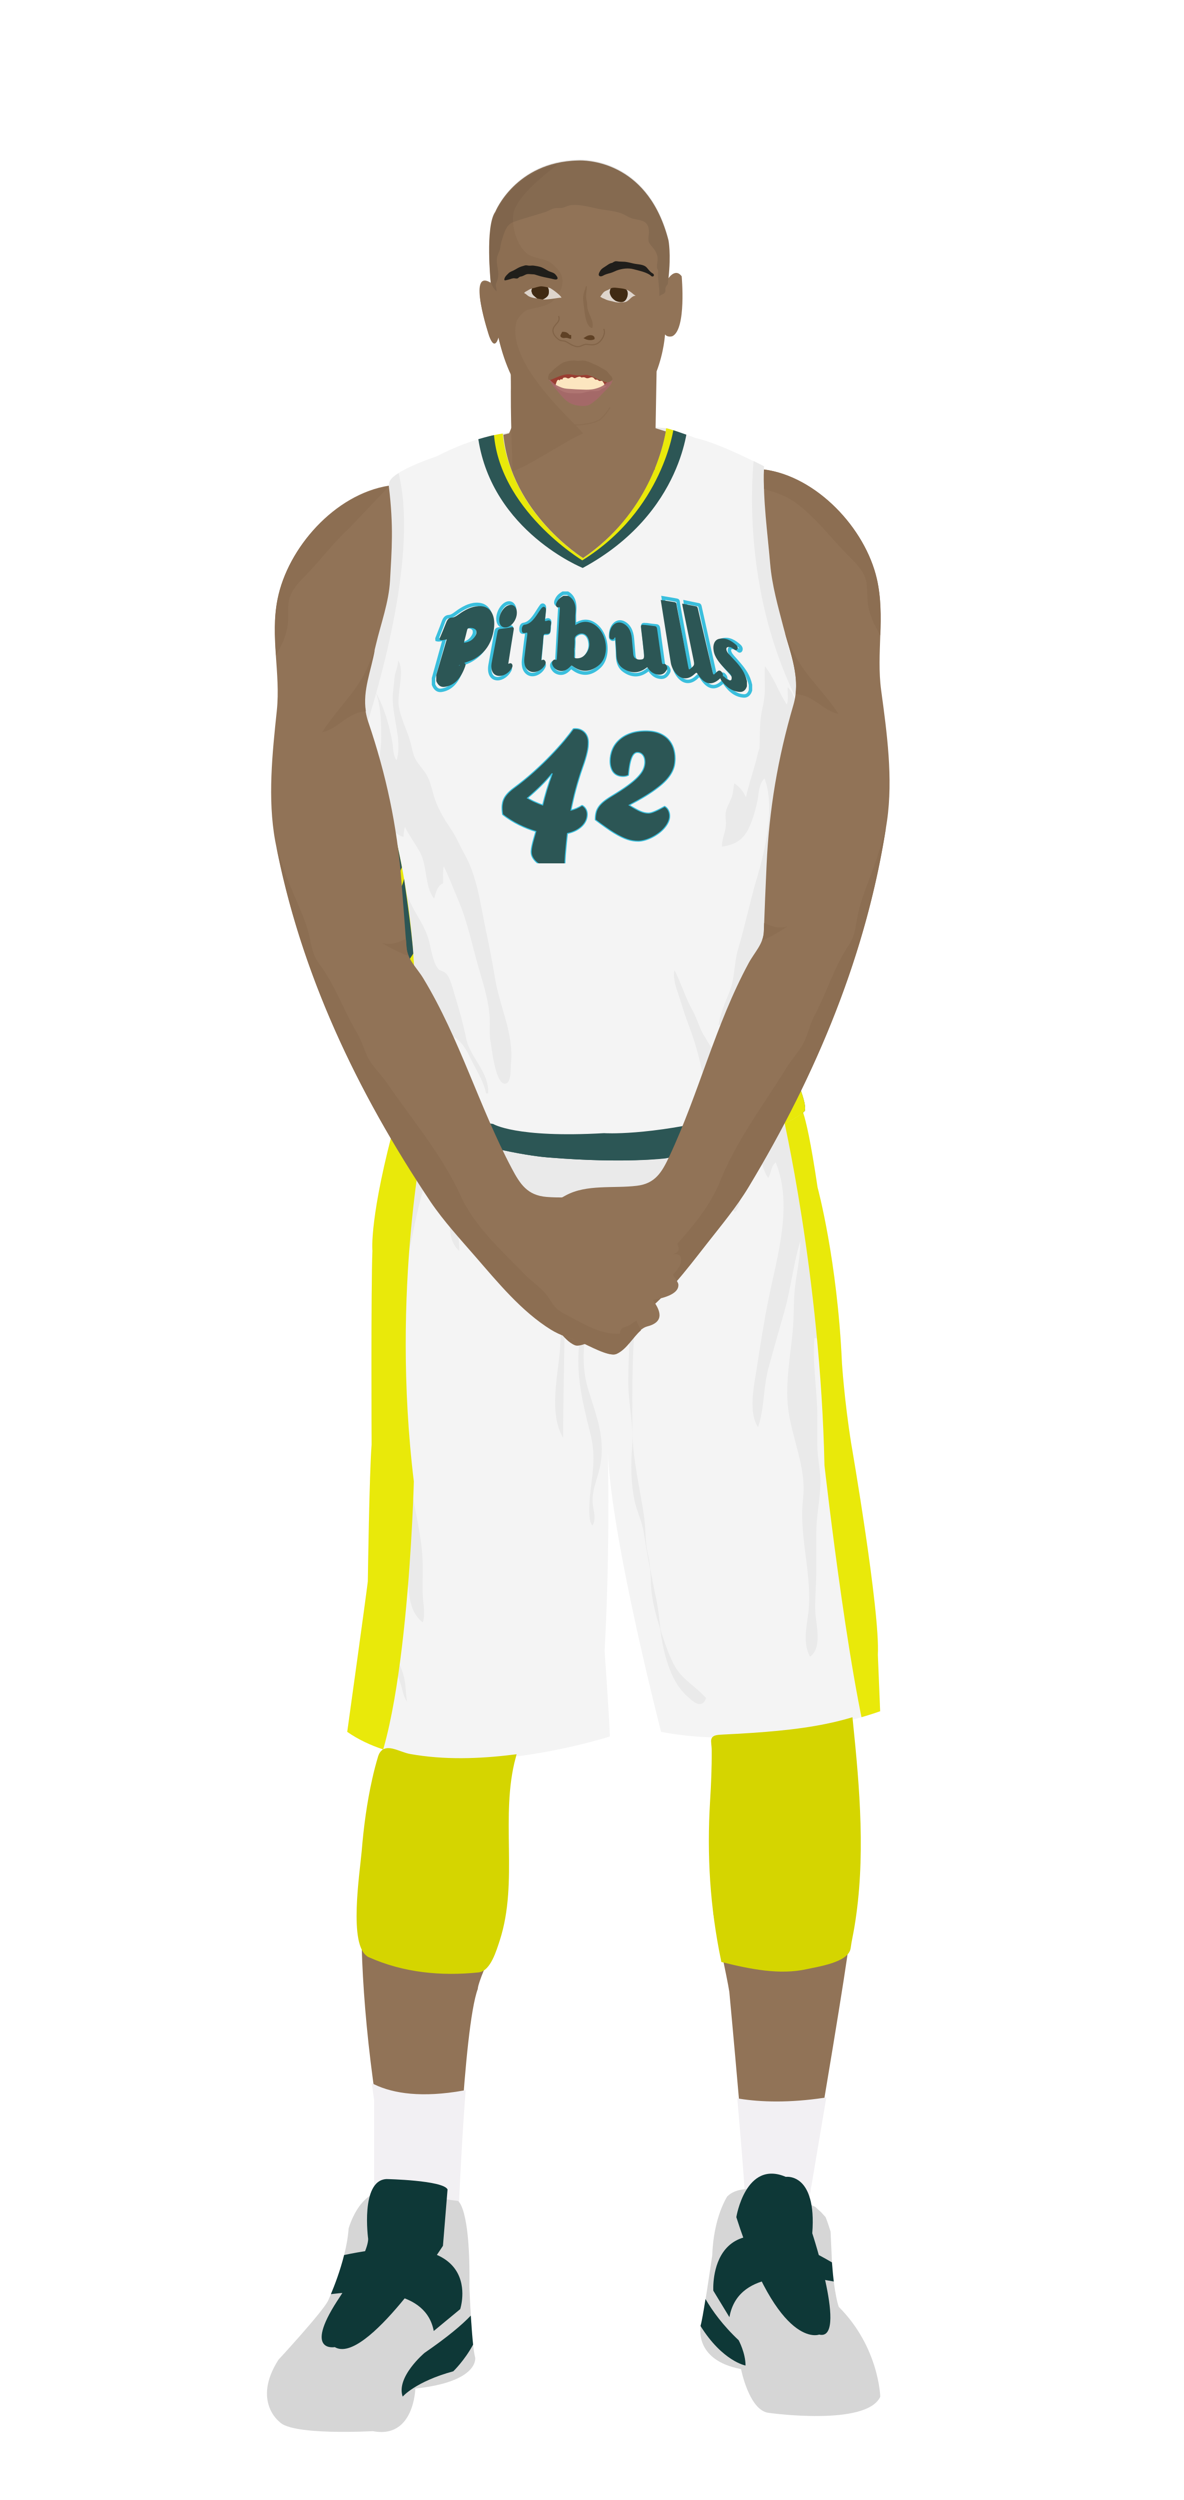 			<svg id="s602b73293376b" xmlns="http://www.w3.org/2000/svg" xmlns:xlink="http://www.w3.org/1999/xlink" x="0px" y="0px" width="1029.1px" height="2172px" viewBox="0 0 1029.1 2172">
			
			<defs>
				<style type="text/css"><![CDATA[
								
									#s602b73293376b .headband .base{fill:#F2F0F3;}
					#s602b73293376b .headband .shadow{fill:#e8e6e9;}
					#s602b73293376b .skin{fill:#917357;}
					#s602b73293376b .skin.shadow{fill:#8c6e52;}
					#s602b73293376b .arms .wrap {fill:#d5d500;stroke-width:4;stroke:#d5d500}
					#s602b73293376b .legs .wrap {fill:#d5d500;stroke-width:4;stroke:#d5d500}
					#s602b73293376b .legs .socks {fill:#F2F0F3;stroke-width:3;stroke:#F2F0F3}
					#s602b73293376b .shoes .base{fill:#d6d6d6;}
					#s602b73293376b .shoes .sole{fill:#0e3837;}
								#s602b73293376b .waist-base .uniform{fill:#e5e5e5;}
				]]></style>
			</defs>

			<defs><style type="text/css"><![CDATA[
#s602b73293376b .uniform{fill:#f4f4f4;}
#s602b73293376b .uniform.shadow{fill:#eaeaea;}
#s602b73293376b .uniform-pattern .pattern-1{fill:#e9e90a;}
#s602b73293376b .uniform-pattern .pattern-2{fill:#2c5655;}
#s602b73293376b .uniform-pattern .pattern-3{fill:#2c5655;}
#s602b73293376b .uniform-pattern .pattern-4{fill:#2c5655; stroke:#2c5655;}
#s602b73293376b .uniform-pattern .identifiers .number path{ fill:#2c5655; stroke-width:20; stroke:#39bfdd;}
]]></style></defs>
<g class="uniform uniform-base"><g class="jersey jersey-base"><path class="uniform" d="M324.6,723.6c5.6,24.6,11.8,49.4,15,74.4c0,0-6.9,94.4,2,114.8l4.6,31.9c0,0,0.9,21.2,82.3,31.8c0,0,19.5,12.4,96.4,8c0,0,38,2.7,106.2-14.2c0,0,38-9.7,50.4-16.8c0,0,15.9-1.8,15.9-12.4c0-10.6-0.2-23.7-0.9-51.5c0,0-2.7-42.5-3.3-58.4c0,0-3.8-66.1-4.6-78.5c0,0,8.8-61,9.7-84c0,0,0-29.2,2.7-52.2c0,0-31-101.7-31.9-129.2c0,0-6.4-60.2-5.1-82.1c0,0-37.8-19.9-59.1-24.6c0,0-21.9-8-25.9-8.6c0,0-8,69-72.3,112.8c0,0-63.3-39.2-69.4-108.2c0,0-24.8,2.7-57.9,19.9c0,0-34.1,11.1-40.3,20.8c-6.2,9.7,15,39.8-19.5,169c0,0.1,0,0.2,0,0.3c-1.4,11.4-2.8,22.8-4.4,34.2c-1.8,12.6-6.1,26.6-5.9,39.2c0.1,8.7,6.8,32.3,14.3,56.9"/><path class="uniform shadow" d="M323.6,716.8c7.7,25.1,16.4,51.1,20.1,63.2c5.9,19.1,7.8,36,7.8,56.5c0,13.7-3.5,25.5-6.7,38.5c-1.8,7.5-4.8,23.2-0.1,30c1.5-4.8,3.2-9.7,4.8-14.4c2,11.6,5.2,29.3,13.3,38.7c4.7,5.4,21.2,20.9,29.2,16.7c-3.4-8.5-9.9-15-17.2-20.5c-6.8-5.1-18.4-5.7-16.7-15.8c2.1-12.8,16.7-3.4,21.7,2.4c4,4.6,21.5,28.1,27.4,20.6c-9.6-11.3-28.8-25.5-31.9-40.5c6.6,1.6,17.7,6.8,23,11.4c6.1,5.3,9.3,13.2,12.9,20.2c3.9,7.7,9.9,17.5,11.2,26c0.4,0,1.4,0.1,1.9,0.1c1-18.7-15.7-31-19.1-47.7c-2.6-12.6-6.2-25.7-10-37.8c-1.6-5.3-3.7-14.9-7.6-18.8c-1.8-1.9-5.1-2.1-6.5-3.7c-4.8-5.3-6.5-18.1-8.3-24.8c-2.7-9.9-7.8-17.5-12.8-26.5c-10.3-18.7-17.7-45.6-15.7-67c2,1.6,4,3,6.4,3.4c0.1-2.9,0.5-5.9,1.2-8.7c3.6,7.3,8.8,14.4,12.9,21.6c6.9,12.2,4,30.2,12.6,40.8c1.2-4.7,2.7-11.5,7.7-13.3c0.2-4.9-0.4-10.4,0.6-14.9c4.5,9.2,8.2,19.2,12.3,28.7c8.4,19.5,12.2,39.5,18.1,59.8c4.3,14.9,9.3,30.2,9.6,45.8c0.1,6.3-0.5,12.5,0.8,18.7c0.9,4.7,4.2,38.4,13.3,35.8c4.6-1.3,4-13.6,4.3-17.2c2.6-26.3-9.5-48.4-13.7-73.5c-2.4-14.6-5.1-28.3-8.2-43c-4.7-22.2-7.3-45.6-18.4-65.5c-4-7.1-7-14.6-11.3-21c-5.4-8-10.6-16.2-14.1-25.7c-2.5-7-3.7-14.9-7.2-21.5c-3.2-6-8.6-10.3-11.2-16.9c-1.5-3.9-2.1-8-3.2-12c-2.8-10.5-8.7-21.2-10.2-31.8c-1.6-11.3,5.4-30.4-0.5-39.6c-0.1,5.7-3.1,11-3.4,16.8c-0.3,4-0.8,7.9-1.2,11.9c-1.6,18.5,8.7,40.8,3.2,58.1c-3.4-4-2.9-12.3-3.9-17c-3-15.1-6.7-28.3-14.3-42.2c4.7,11.9,4.8,27.3,4.9,40c0,9-2.3,17.2-2,26.3c0.3,8.8,2.9,17.1,3.9,25.7c-6.4-5.9-11.3,20.1-9,30.3"/><path class="uniform shadow" d="M660.1,650c0.5-11.7-0.1-23.1,2.5-34.4c1.1-4.9,2-9.6,2.1-14.6c0.2-7.3-0.3-15.1,0.1-22.2c8.2,10.1,11.9,22.7,19.1,33.2c1.6-4.2,0.5-10.4,0.7-15.1c7.3,7,11,25.7,11.9,35.4c1.5,16.6-4.4,33.9-8.1,49.9c-2.7,11.9-3.5,24.1-5.2,36.1c-2.2,15.5-7.6,30.4-6.5,46.5c7.1-1.3,7.5,10.2,6.6,14.9c-2.5,13.6-5.1,23.4-4.7,37.4c0.3,10.3-2.1,18.9-4,28.8c-0.8,4.1-5.6,11.5-4.9,14.6c9.6-2.8,4.5-17.3,10.9-19.4c0.7,10.5-3.3,18.2-3.9,28.2c-0.5,8.7,1.1,16.9,2.1,25.4c2.1-1,3.5-3.2,3.7-5.5c-5.7,7.8-14.4,11.6-19.5,20.1c-5.2,8.6-9.2,19.4-8.8,29.5c5.8-2.7,12.5-7.4,15.7-13.1c2.9-5,2.9-8.3,7.4-12.3c-9.7,11.7-19.8,20.7-33.3,27.3c-4.8,2.3-8.8,3.3-12.4,7.4c-2.2,2.5-4.3,9-9.2,8.1c-7.2-1.3-11.9-24.9-13.5-31.6c-2.9-12.9-6.6-24.2-11.2-36.4c-3.2-8.5-5.7-17.4-8.6-26c-2-5.8-4.4-13.7-2.8-19.3c5.8,11.3,9.2,23.4,15.5,34.6c4.3,7.7,6.1,16.1,10.9,23.4c3.2,5,8.4,16.2,15,16.5c7.1,0.3,9.7-10.3,11.7-15.5c3.6-9.2,5.9-18.7,5.1-28.7c-6.7,4.3-12.6,15.5-20,17.6c1.4-10,5.9-20,9.7-29.6c4.6-11.7,3.7-24.4,7.3-36.6c6.2-20.7,10.5-42.1,16.7-62.9c6.9-23.3,15.6-61.2,6.3-85.4c-5.1,4.4-4.9,13.3-6.2,19.6c-1.6,7.6-3.8,15.4-7,22.5c-4.8,10.7-11.6,15.3-23.7,17.1c-0.4-6.1,2.7-12,3.3-18.1c0.4-3.8-0.8-8.1-0.1-11.8c1.1-5.7,4.9-10.4,6-16c0.7-3.1,0.6-6.1,1.5-9c4.1,2.4,8.3,7.5,10,12.1c2.3-10.1,5.6-20.2,8.4-30.1c1.6-5.6,2.2-11.3,5.3-16.6"/><path class="uniform shadow" d="M424.4,379.2c11.1,80.6,82.8,112.2,82.8,112.2c80.8-47.9,81-116.6,81-116.6l-9-2.8c0,0-8,69-72.3,112.8c0,0-63.3-39.2-69.4-108.2l-11.5,2.2C425.4,378.9,424.9,379,424.4,379.2z"/><path class="uniform shadow" d="M506.8,484.8C571.2,441,579.2,372,579.2,372c-88.3-7.5-141.8,4.6-141.8,4.6C443.6,445.6,506.8,484.8,506.8,484.8z"/><path class="uniform shadow" d="M346.4,411c-3.3,2.1-5.9,4.2-7.2,6.3c-6.2,9.7,15,39.8-19.5,169c0,0.1,0,0.2,0,0.3c-1.4,11.4-2.8,22.8-4.4,34.2c-1.7,12.3-5.9,25.9-5.9,38.3C358.9,511.6,354,440.6,346.4,411z"/><path class="uniform shadow" d="M664.1,405.1c0,0-3.6-1.9-9.1-4.6c-2.9,33-6,131.5,45.4,222.1c0.2-2.1,0.4-4.2,0.6-6.3c0,0-31-101.7-31.9-129.2C669.2,487.2,662.8,427,664.1,405.1z"/></g><g class="waist waist-base"><path class="uniform shadow" d="M681.6,953.4c-12.4,7.1-50.4,16.8-50.4,16.8C563,987.1,525,984.4,525,984.4c-77,4.4-96.4-8-96.4-8c-52.5-6.8-71.5-18.1-78.3-25.2c-8.3,17.5-4.6,21.2-4.6,21.2c2,0.7,30.5,10,30.5,10c63.7,21.2,101.5,23.2,101.5,23.2c65.7,5.3,100.9,0.7,100.9,0.7c102.8-19.9,120.8-41.1,120.8-41.1c1.3-3.2-0.9-11.1-3.6-18.6C691.5,952.3,681.6,953.4,681.6,953.4z"/></g><g class="shorts shorts-base"><path class="uniform" d="M763,1437.6c2-38.5-23.2-183.8-23.2-183.8c-6-37.8-8-69.7-8-69.7c-4-89.6-21.2-152.6-21.2-152.6c-5.9-39.9-10-57.4-12.6-65.1c-5.6,4.8-31.3,22.8-119.5,39.9c0,0-35.2,4.6-100.9-0.7c0,0-37.8-2-101.5-23.2c0,0-28.5-9.3-30.5-10c0,0-0.6-0.7-0.8-2.7c-24.2,87.8-21.1,116.8-21.1,116.8c-1.3,31.2-0.7,168.5-0.7,168.5c-2,24.5-3.3,118.8-3.3,118.8c-2,16.6-17.9,130.7-17.9,130.7c76.3,53.1,228.3,4,228.3,4c-0.7-19.2-4.6-74.3-4.6-74.3c4.4-80.5,3.3-151.7,2.8-172.8c3,75.8,46.3,243.1,46.3,243.1c92.9,17.9,190.4-17.9,190.4-17.9L763,1437.6z"/><path class="uniform shadow" d="M715.2,1168.2c4.1-13.7-1.4-30.5-2.9-44.3c-1.2-11.6-1.8-22.4-2.4-34.2c-0.6-12.1-4.5-21.5-6.4-33.5c-1.5-9.1-2.6-18.2-5.1-26.8c-5-17.4-10.4-35.5-16.9-53.1c-16.5,8-47.3,19.1-103,29.9c0,0-35.2,4.6-100.9-0.7c0,0-37.8-2-101.5-23.2c0,0-9.2-3-17.6-5.7c-0.3,7.2-1.7,15.1-2.6,20.1c-2.2,12.5-10.4,23.3-16.1,34.3c-6.5,12.4-4.2,25-6,38.4c-1.2,9.2-7.4,17.7-6.9,27.2c8.8-5.1,8.8-17,13.3-25.6c7.6,10.5,1.7,38.1,0,51.1c-2.4,18-1.1,36.9-1.1,55.1c0,19.4,0.2,38.8-2.7,57.5c-2.3,15,3.6,30.2,3.6,45.1c0,16.5-3.8,31.3-7.1,47.3c-4.3,20.4-6.6,34.8-1.7,55.2c4.2,17.6,2.8,35.7,7.1,53.2c2.2,9.1,6.4,17.2,9.5,26c1.9,5.3,2.6,12.4,6,16.7c-1.5-9.3-0.8-17-4.1-26.1c-2.4-6.6-5.5-12.8-7.9-19.4c-3.4-9.5-2.7-18.5-2.7-28.8c0-10.9-1.9-18.6-3.3-28.9c-2.1-15.5,3-29.1,7.8-44.2c19.1,19.4,1.8,62.2,23.9,78.6c2.4-7.4,0.2-16.5-0.1-24.3c-0.3-8.9,0.2-17.8,0-26.6c-0.4-20.7-5.4-39.3-8.6-59.4c-5.3-32.8-8.1-66-14.4-98.9c-5.3-27.9-5.8-51.7,2.6-79.1c9.7-31.6,13-64,23.2-95.4c3.2,4.1,4.8,10.7,4.6,16.9c3.5-9.7,8.5-17.5,13.1-27.5c13.5,19.3-7.3,54.8,11.2,71.6c1.1-20.5-13.4-52.2,4.5-67.4c6.8,10.8-2.5,22.6,2,33.3c4.8-14.6-1.5-38.4,12.2-48.9c4.8,3.1,4.7,10.4,6.4,15.7c2.8,8.9,7,22.5,14,29.7c3.6-9.9-8.2-21.9-6.3-32.4c2.4-13.2,8.4-3.2,11.5,4.2c8.5,20.1,17.6,44,17.7,65.9c0-16.7-0.2-31.5,2.8-47.7c11.5-3.3,10.7,31.4,14.1,39c3.8-10.8,5.8-22.3,9.8-33c4,9.3,2.5,21.4,2.5,31.5c0,6.7,0.4,13.5,0.7,20.3c-1.3,23.1-4.3,75-4.3,75.5c-1.8,23-9.9,55.6,2.8,76.7c-0.3-22.2,1.7-107.6,2.1-147.6c0.6-2.8,1.3-5.7,2.2-8.5c3.7-11.9,7.6-31.5,15.1-41c9.8,37.4-1.1,76.6-5.3,113.5c-3.3,29.4,2.6,52.1,9.5,79.8c4.6,18.4,2.4,31.5,0.2,49.5c-0.7,5.8-2.9,27.2,1.8,30.5c3.6-7.2,0.3-13.3,0-20c-0.6-10.5,3.7-19.5,6-29.4c5.8-25-2.4-44.7-9.8-68.7c-10-32.7,0.8-67,10-98.9c5.7-19.8,9-40.2,14.2-59.7c18.2,5.5,17.3,50.3,15.8,66.1c-2.8,28.8-5.2,57-5.2,86c0,19.4,4.9,37.3,3.3,56.4c-1.2,14.8-1,31.3,2,45.9c2,9.8,6.7,18.8,8.2,28.7c1.6,10.7,3.5,21.2,5.5,31.6c0.2,2.5,0.5,6,0.5,7.5c0.1,15.5,3.4,29.3,8.1,43.7c0.9,7,2.5,16.3,4.3,22.8c3.8,14.2,9.1,27.1,19.3,36.3c4.3,3.8,12.5,12.3,16.4,1.6c-8.8-10.1-20.3-15.8-27-27.4c-5-8.8-8.1-18.5-11.4-28.1c-0.3-0.8-0.9-3.1-1.3-4.8c-1.1-9.2-1.9-18.5-4-27.5c-1.6-7.2-3.5-17.6-4.9-25.1c-0.4-4.3-1.1-8.6-2.1-13c-2.4-10.4-1.6-20-3-30.4c-3.5-25.4-10.1-50.1-10.3-76.2c-0.3-38.4-0.4-76.3,4.4-114.1c2.4-18.4,1.1-36.7,2.6-54.8c1-12.4,8.4-39.1,16.7-48.4c19.5,20.3,5.4,57.7,6.4,82.5c8.4-18.6,3.4-61.4,22-73.7c3.1,6.4,4.5,15.5,4.3,24.4c2.2-14,5.7-30,13.5-35.6c7.9-5.7,6.3-0.1,8,7.6c1.8,8.2,5,16.3,11.1,22.4c6.3-6.2,5.4-22.1,9.3-30.5c3-6.4,8.3-13.6,12.1-18.6c2.1,5.6,3.9,15.1,7.7,19.4c2.8-5.1,2.2-9.9,6.4-13.5c15.2,37.2,1.4,81.1-6.2,118.7c-4.1,20.3-7.3,40.9-10.4,61.1c-2.2,14.3-7.4,37.3,1.3,50.2c5.7-16.8,4.4-34.9,9.2-52c4.4-15.9,8.6-31,13.2-46.9c6-20.5,8.2-42.7,14.2-62.5c0.3,13.6-3.1,26.9-4.6,40.5c-1.3,12.5-0.7,25-1.9,37.5c-2,21.2-6.4,44.7-4.1,66c2.9,26.5,16.2,51.9,13.1,79.4c-3.6,32.2,6.9,61.6,5.1,93.5c-0.8,14.3-6.5,30.6,1,43.9c11.2-8.4,4.8-28.4,4.5-40c-0.3-11.6,0.9-23.3,0.9-35c0-10.9,0-21.7,0-32.6c0-14.4,3.1-27.8,3.6-42c0.4-11.4-2.7-22.4-2.7-33.9c0-8.4,0-16.8,0-25.2c0-22.3-4.5-46.3-2.5-68.1C711.6,1162.6,714.2,1164.9,715.2,1168.2z"/></g></g><g class="mask-shorts"><g><defs><path id="s602b73293376b-shorts-clip-path-def" d="M763,1437.6c2-38.5-23.2-183.8-23.2-183.8c-6-37.8-8-69.7-8-69.7c-4-89.6-21.2-152.6-21.2-152.6c-5.9-39.9-10-57.4-12.6-65.1c-5.6,4.8-31.3,22.8-119.5,39.9c0,0-35.2,4.6-100.9-0.7c0,0-37.8-2-101.5-23.2c0,0-28.5-9.3-30.5-10c0,0-0.6-0.7-0.8-2.7c-24.2,87.8-21.1,116.8-21.1,116.8c-1.3,31.2-0.7,168.5-0.7,168.5c-2,24.5-3.3,118.8-3.3,118.8c-2,16.6-17.9,130.7-17.9,130.7c76.3,53.1,228.3,4,228.3,4c-0.7-19.2-4.6-74.3-4.6-74.3c4.4-80.5,3.3-151.7,2.8-172.8c3,75.8,46.3,243.1,46.3,243.1c92.9,17.9,190.4-17.9,190.4-17.9L763,1437.6z"/></defs><clipPath id="s602b73293376b-shorts-clip-path"><use xlink:href="#s602b73293376b-shorts-clip-path-def" overflow="visible"/></clipPath></g></g><g class="mask-jersey"><g><defs><path id="s602b73293376b-jersey-clip-path-def" d="M324.6,723.6c5.6,24.6,11.8,49.4,15,74.4c0,0-6.9,94.4,2,114.8l4.6,31.9c0,0,0.9,21.2,82.3,31.8c0,0,19.5,12.4,96.4,8c0,0,38,2.7,106.2-14.2c0,0,38-9.7,50.4-16.8c0,0,15.9-1.8,15.9-12.4c0-10.6-0.2-23.7-0.9-51.5c0,0-2.7-42.5-3.3-58.4c0,0-3.8-66.1-4.6-78.5c0,0,8.8-61,9.7-84c0,0,0-29.2,2.7-52.2c0,0-31-101.7-31.9-129.2c0,0-6.4-60.2-5.1-82.1c0,0-37.8-19.9-59.1-24.6c0,0-21.9-8-25.9-8.6c0,0-8,69-72.3,112.8c0,0-63.3-39.2-69.4-108.2c0,0-24.8,2.7-57.9,19.9c0,0-34.1,11.1-40.3,20.8c-6.2,9.7,15,39.8-19.5,169c0,0.1,0,0.2,0,0.3c-1.4,11.4-2.8,22.8-4.4,34.2c-1.8,12.6-6.1,26.6-5.9,39.2c0.1,8.7,6.8,32.3,14.3,56.9"/></defs><clipPath id="s602b73293376b-jersey-clip-path"><use xlink:href="#s602b73293376b-jersey-clip-path-def" overflow="visible"/></clipPath></g><g><defs><path id="s602b73293376b-waist-clip-path-def" d="M681.6,953.4c-12.4,7.1-50.4,16.8-50.4,16.8C563,987.1,525,984.4,525,984.4c-77,4.4-96.4-8-96.4-8 c-52.5-6.8-71.5-18.1-78.3-25.2c-8.3,17.5-4.6,21.2-4.6,21.2c2,0.7,30.5,10,30.5,10c63.7,21.2,101.5,23.2,101.5,23.2 c65.7,5.3,100.9,0.7,100.9,0.7c102.8-19.9,120.8-41.1,120.8-41.1c1.3-3.2-0.9-11.1-3.6-18.6 C691.5,952.3,681.6,953.4,681.6,953.4z"/></defs><clipPath id="s602b73293376b-waist-clip-path"><use xlink:href="#s602b73293376b-waist-clip-path-def"  overflow="visible"/></clipPath></g></g>
	
<g class="uniform-pattern">
	<g class="identifiers">
	<g class="number" transform="matrix(1 0 0 1 0 70)">
		<svg x="0" y="500px" xmlns="http://www.w3.org/2000/svg" xmlns:xlink="http://www.w3.org/1999/xlink" width="100%" height="180" viewBox="0 0 76 85.5"><g transform="matrix(1 0 0 1 0 70)"><g transform="scale(0.021) translate(0, 0) matrix(1 0 0 1 0 70)"><path
                    transform="translate(0,0)
                    rotate(180) scale(-1, 1)"
                    d="M1614,471C1643,456 1667,434 1687,403C1706,372 1716,336 1716,295C1716,253 1708,212 1691,173C1674,134 1649,98 1616,65C1583,32 1542,2 1494,-23C1445,-48 1390,-68 1327,-82C1320,-147 1313,-210 1307,-269C1301,-328 1296,-383 1292,-433C1287,-483 1284,-528 1282,-568C1279,-608 1278,-641 1278,-668C1263,-703 1240,-728 1208,-745C1175,-762 1129,-770 1069,-770C1011,-770 955,-761 900,-744C845,-727 797,-704 755,-674C712,-645 678,-610 653,-571C627,-532 614,-490 614,-446C614,-426 616,-405 619,-382C622,-359 627,-333 634,-302C641,-271 650,-235 662,-193C673,-151 688,-100 705,-41C598,-10 488,33 375,89C262,145 154,212 53,291C49,314 46,337 44,360C42,383 41,405 41,426C41,461 45,494 52,527C59,559 72,591 89,622C106,653 130,683 159,714C188,744 223,775 266,807C409,912 542,1020 665,1131C788,1242 900,1349 1000,1454C1100,1558 1188,1655 1263,1745C1338,1835 1397,1911 1442,1974C1450,1976 1457,1977 1464,1978C1470,1978 1476,1978 1483,1978C1520,1978 1554,1972 1585,1959C1616,1946 1642,1928 1665,1905C1688,1882 1705,1854 1718,1821C1731,1788 1737,1752 1737,1712C1737,1682 1736,1651 1733,1620C1730,1588 1724,1553 1715,1514C1706,1475 1695,1430 1680,1381C1665,1331 1645,1273 1622,1208C1595,1132 1571,1059 1550,988C1528,917 1508,848 1490,780C1471,712 1455,645 1440,578C1425,511 1410,444 1397,377C1434,385 1469,397 1504,412C1538,427 1575,446 1614,471M541,614C566,600 590,587 614,575C637,562 661,551 686,540C710,529 735,518 760,508C785,498 812,488 840,479C863,574 889,673 920,775C951,876 987,984 1028,1098C991,1055 956,1015 921,976C886,937 849,899 811,861C773,823 732,784 688,744C644,703 595,660 541,614z" /><path
                    transform="translate(1821,0)
                    rotate(180) scale(-1, 1)"
                    d="M1622,1393C1622,1343 1617,1295 1607,1248C1596,1201 1578,1155 1552,1109C1526,1062 1491,1015 1448,968C1404,921 1349,871 1282,820C1215,768 1136,714 1044,657C951,600 844,540 721,475C770,445 813,420 849,400C885,380 917,364 946,352C975,340 1001,332 1025,327C1049,322 1073,319 1098,319C1129,319 1171,330 1224,353C1277,375 1341,408 1417,451C1446,436 1470,412 1489,377C1507,342 1516,303 1516,262C1516,221 1506,181 1487,140C1468,99 1442,61 1410,24C1378,-13 1341,-47 1299,-78C1257,-109 1213,-136 1167,-159C1121,-182 1075,-200 1028,-213C981,-226 938,-233 897,-233C862,-233 828,-230 793,-225C758,-220 721,-211 683,-198C645,-185 605,-169 562,-148C519,-127 472,-101 421,-70C370,-39 314,-2 254,41C193,83 126,132 53,188C53,237 57,282 66,321C74,360 90,398 114,434C137,470 170,506 212,541C254,576 309,614 377,655C502,730 607,798 690,859C773,920 840,976 890,1029C940,1082 976,1132 997,1180C1018,1227 1028,1275 1028,1323C1028,1381 1014,1427 987,1461C960,1494 924,1511 881,1511C860,1511 841,1504 823,1489C804,1474 788,1450 773,1416C758,1381 744,1336 733,1279C722,1222 712,1150 705,1065C696,1059 683,1053 664,1048C645,1043 623,1040 598,1040C560,1040 525,1046 494,1059C463,1071 436,1090 414,1115C392,1140 375,1172 363,1210C350,1248 344,1292 344,1343C344,1419 358,1493 387,1564C415,1635 458,1697 517,1752C575,1807 648,1851 737,1884C825,1917 929,1933 1049,1933C1150,1933 1237,1918 1310,1889C1382,1860 1441,1820 1488,1771C1534,1721 1568,1663 1590,1598C1611,1533 1622,1464 1622,1393z" /></g></g></svg>
	</g>
		<g class="logo">
			<g>
				<path fill="none" stroke="#3ABFDD" stroke-width="2.99" stroke-miterlimit="10" d="M652.3,599.7c-1.1,3.5-3.2,5-5.7,4.9
					c-6.5-0.3-11.9-4.2-16.5-10.9c-0.2-0.3-0.2-0.7-0.3-1.1c-0.2-0.7-0.2-1.4,0.3-1.9c0.1,0,0.2-0.1,0.3-0.1c1.5,0,2.5,1.6,3.7,2.6
					c2.5,2,5,2.3,5.4,0.3c0.7-3.2-1-5-2.4-6.7c-3.4-3.9-7.1-7.4-10.1-12.1c-1.6-2.6-2.9-5.4-3.4-8.9c-0.7-5,1-9.1,4.4-9.9
					c5.5-1.4,10.3,1.3,14.9,5.5c0.7,0.7,1.5,2,1,3.3c-0.6,1.5-1.7,0.6-2.4,0c-1.7-1.4-3.5-2.5-5.5-2.2c-2,0.3-2.6,2.1-1.5,4.6
					c0.6,1.4,1.5,2.4,2.3,3.4c2,2.2,4,4.4,5.9,6.7c4.1,4.8,7.9,10,9.6,17.8C652.3,596.4,652.3,598,652.3,599.7z"/>
				<path fill="none" stroke="#3ABFDD" stroke-width="2.99" stroke-miterlimit="10" d="M629.1,591.5c-0.3,0.3-0.7,0.7-1,1
					c-6.6,6.3-12.5,5.2-18-3.3c-2.1-3.2-2.1-3.2-4.7-0.7c-6.4,6-13.4,4.1-18-5c-0.9-1.8-1.7-3.8-2-6c-2.9-19.2-5.9-38.5-8.9-58.1
					c4.1,0.7,8.1,1.3,12,2.1c1.1,0.2,0.9,1.9,1.1,3c3.4,18.6,6.7,37.3,10.1,56c0.1,0.7,0.3,1.4,0.4,2.1c0.4,2.3,1.2,2.4,2.4,1.3
					c4.1-3.7,4.1-3.7,2.8-10.5c-3.1-16.2-6.3-32.4-9.4-48.6c-0.1-0.5-0.2-0.9-0.3-1.8c4,0.8,7.8,1.7,11.6,2.4
					c1.2,0.2,1.2,1.7,1.5,2.9c4.2,19.1,8.5,38.2,12.7,57.4c0.2,0.8,0.3,1.6,0.5,2.3c0.5,1.4,1.1,2,2.1,0.9c0.8-0.9,1.7-1.7,2.6-2.5
					c1-1,2-1,2.9,0.1c0.9,1,1.7,2.2,1,4.1c0,0-0.1,0.1-0.1,0.1C629.9,590.9,629.6,591.4,629.1,591.5z"/>
				<path fill="none" stroke="#3ABFDD" stroke-width="2.99" stroke-miterlimit="10" d="M562.2,542.7c2.7,0.4,5.5,0.8,8.2,1
					c1.2,0.1,1.7,0.6,2,2.6c1.2,9.9,2.7,19.7,4,29.6c0.3,2.1,0.4,4,2.5,3.4c1-0.3,1.8,0.8,2.3,2.2c0.5,1.4-0.1,2.4-0.7,3.3
					c-2.5,4.1-5.7,4-9,3c-2.5-0.8-4.8-2.7-6.6-5.5c-0.7-1.1-1-1.1-1.9-0.4c-6.8,5.6-13.7,5.5-20.6,0.6c-3.4-2.4-5.5-6.6-5.6-12.6
					c-0.1-4.9-0.5-9.7-0.8-14.6c0-0.8,0-1.7-0.7-2c-0.6-0.2-0.9,0.4-1.2,1c-0.7,1.4-1.7,1.2-2.6,0.6c-1-0.6-0.8-1.9-0.8-3.2
					c0.2-8.3,5.7-13.5,11.4-10.6c4.4,2.2,7,6.9,7.6,13.9c0.4,4.8,0.8,9.7,1.2,14.5c0.2,2.4,1.1,3.9,2.5,4.8c1.1,0.6,2.2,0.9,3.4,0.9
					c4.4,0,5-1,4.4-7.2c-0.7-7.2-1.5-14.5-2.3-21.7c-0.4-3.9-0.5-3.9,2.3-3.6C561.7,542.7,561.9,542.7,562.2,542.7z"/>
				<path fill="none" stroke="#3ABFDD" stroke-width="2.99" stroke-miterlimit="10" d="M455.7,549.1c-1.2,0-2.5,0.7-2.8-1.6
					c-0.3-2.4,0.5-4.8,2-5c6.1-0.8,9.7-7,13.5-13c0.6-1,1.3-1.9,1.9-2.8c0.6-1,1.4-1.3,2.2-0.7c0.8,0.6,0.8,1.8,0.7,2.9
					c-0.3,2.7-0.5,5.4-0.8,8.2c-0.2,1.6,0.2,2.1,1.3,2c1.3-0.1,2.9-1.3,3.8,0c0.8,1.3-0.2,3.6-0.1,5.6c0,0.1,0,0.2,0,0.3
					c-0.3,5.1-0.3,5.2-3.8,5.2c-1.8,0-2.5,0.7-2.7,3.5c-0.4,6.7-1.1,13.3-1.7,20c-0.2,1.8,0,2.9,1.5,2c0.9-0.5,1.6,0,2.1,1.1
					c0.5,1.2,0,2.1-0.5,3c-2.5,4.8-8.4,7.5-12.4,5.6c-3.8-1.8-5.5-6.1-4.8-12.4c0.8-6.9,1.5-13.9,2.5-20.7
					C458,549.1,457.5,548.3,455.7,549.1z"/>
				<path fill="none" stroke="#3ABFDD" stroke-width="2.99" stroke-miterlimit="10" d="M432.5,589.6c-5.2,0-7.8-4.7-6.5-12.1
					c1.7-9.5,3.4-19,5.1-28.6c0.3-1.7,0.9-2.2,2-2.4c3.4-0.5,6.7-0.9,10.1-1.7c1.7-0.4,1.6,0.6,1.3,2.4c-1.5,9.7-2.9,19.4-4.4,29.1
					c-0.3,1.8-0.7,3.7,1.5,2.5c0.6-0.4,1.4-0.2,1.8,0.9c0.4,1.1,0,1.9-0.5,2.8C440.7,586.6,436.3,589.6,432.5,589.6z"/>
				<path fill="none" stroke="#3ABFDD" stroke-width="2.99" stroke-miterlimit="10" d="M442.5,523.8c3.4,0,5.5,3.8,4.8,8.7
					c-0.9,6.3-5.7,11.7-10,11.4c-3.2-0.3-4.9-3.3-4.4-8C433.6,529.7,438.2,523.8,442.5,523.8z"/>
				<path fill="none" stroke="#3ABFDD" stroke-width="2.99" stroke-miterlimit="10" d="M629.1,591.5c0.3-0.7,0.7-1,1.2-1
					c-0.2,0.7-0.3,1.3-0.5,2C629.6,592.2,629.3,591.8,629.1,591.5z"/>
				<path fill="none" stroke="#3ABFDD" stroke-width="2.99" stroke-miterlimit="10" d="M416,525.1c-6.2-0.5-11.8,2.2-17.3,5.9
					c-2.8,1.9-5.6,4.6-8.6,4.7c-2.9,0.1-4,2.4-5.1,5.6c-1.4,4-3.1,7.9-4.6,11.9c-0.3,0.8-0.8,1.4-0.6,2.5c2.1,0.5,4.2-0.4,6.5-0.7
					c-3.2,11.6-6.4,22.9-9.5,34.2c0,1.8,0,3.7,0,5.5c1.5,3.8,3.8,5.4,6.7,5c8.2-1.1,14.1-7.4,17.7-18.2c1-2.9,0.7-3.3-1.6-3.2
					c-0.9-0.1-1.4,0.7-1.9,1.5c-0.4,0.6-0.8,1.4-1.5,1.3c-0.2,0-0.4-0.3-0.3-0.7c0.3-1.1,1-1.3,1.6-1.5c0.7-0.2,1.4-0.6,2.1-1.2
					c3.4-1.4,7-2.4,10.3-4.4c8.8-5.2,15.2-13.5,17.1-27.8C428.5,533.7,424.2,525.7,416,525.1z M411,553.2c-2.6,4.1-6,5.5-9.6,6.1
					c-1.1,0.3-1.3-0.2-0.9-1.8c0.9-3.5,1.7-7,2.6-10.6c0.1-0.4,0.2-0.8,0.3-1.1c1.4-2.5,7.7-1.5,8.7,1.3
					C412.9,549.6,412.1,551.5,411,553.2z"/>
				<path fill="none" stroke="#3ABFDD" stroke-width="2.99" stroke-miterlimit="10" d="M526.3,559.1c-1.5-10.6-8.9-19-16.9-19.3
					c-3.6-0.1-6.9,1.3-10,3.6c0-4.4-0.3-8.6,0.1-12.7c0.6-7.5-1.4-12.6-6.1-15.4c-1.4,0-2.8,0-4.1,0c-2.2,1.4-4.3,2.8-5.6,5.9
					c-0.4,0.9-0.9,1.9-0.4,3.1c0.5,1.1,1.2,1.1,1.8,0.8c1.2-0.5,1.6,0.1,1.5,2c-0.9,15.4-1.8,30.8-2.6,46.2
					c-0.1,1.8-0.3,2.9-1.9,2.2c-0.9-0.5-1.8,0.3-2.3,1.5c-0.5,1.2-0.1,2.3,0.4,3.3c0.9,1.7,2,2.8,3.3,3.5c4.3,2.2,8.2,0.8,11.6-3.1
					c1.1-1.2,1.6-1,2.6-0.2c7.6,5.9,15.3,5.7,22.6-0.8C525.5,575.3,527.5,567.5,526.3,559.1z M509.9,569.3c-2.8,3.9-6.2,5.2-9.9,4.6
					c-1.1-0.2-1.7-0.7-1.6-2.7c0.2-2.6,0-5.3,0-7.9c0.1,0,0.1,0,0.2,0c0.1-2.3,0.3-4.7,0.2-7c-0.2-2.8,0.8-4,2.3-5
					c5.1-3.6,10.4-0.9,11.6,6.2C513.6,562.3,512.2,566.1,509.9,569.3z"/>
			</g>
			<g>
				<path fill="#2C5655" stroke="#2C5655" stroke-width="0.997" stroke-miterlimit="10" d="M648.7,596.1c-1.1,3.3-3.1,4.6-5.5,4.5
					c-6.3-0.3-11.6-3.9-16.1-10.1c-0.2-0.2-0.2-0.7-0.3-1c-0.2-0.7-0.2-1.3,0.3-1.8c0.1,0,0.2-0.1,0.3-0.1c1.5,0,2.4,1.5,3.6,2.4
					c2.4,1.9,4.9,2.1,5.3,0.3c0.7-3-0.9-4.6-2.4-6.2c-3.4-3.6-7-6.8-9.9-11.2c-1.6-2.4-2.9-5-3.3-8.2c-0.7-4.6,0.9-8.4,4.3-9.2
					c5.3-1.3,10.1,1.2,14.5,5.1c0.7,0.6,1.5,1.8,1,3c-0.6,1.4-1.6,0.5-2.3,0c-1.7-1.3-3.4-2.3-5.4-2c-2,0.3-2.5,1.9-1.5,4.3
					c0.6,1.3,1.4,2.3,2.3,3.2c1.9,2.1,3.9,4.1,5.8,6.2c4,4.5,7.7,9.3,9.3,16.4C648.7,593.1,648.7,594.6,648.7,596.1z"/>
				<path fill="#2C5655" stroke="#2C5655" stroke-width="0.997" stroke-miterlimit="10" d="M626.1,588.5c-0.3,0.3-0.7,0.6-1,0.9
					c-6.5,5.8-12.2,4.8-17.6-3.1c-2-3-2-3-4.6-0.7c-6.2,5.5-13.1,3.8-17.5-4.6c-0.9-1.7-1.6-3.5-1.9-5.5
					c-2.9-17.8-5.7-35.6-8.6-53.7c4,0.6,7.9,1.2,11.7,1.9c1,0.2,0.9,1.8,1.1,2.8c3.3,17.2,6.6,34.5,9.8,51.8
					c0.1,0.6,0.3,1.3,0.4,1.9c0.4,2.1,1.1,2.2,2.4,1.2c4-3.4,4-3.4,2.7-9.7c-3.1-15-6.1-30-9.2-45c-0.1-0.4-0.2-0.9-0.3-1.7
					c3.9,0.8,7.6,1.5,11.3,2.2c1.2,0.2,1.2,1.6,1.5,2.7c4.1,17.7,8.3,35.4,12.4,53.1c0.2,0.7,0.3,1.5,0.5,2.1
					c0.5,1.3,1.1,1.9,2.1,0.9c0.8-0.8,1.7-1.5,2.5-2.3c1-0.9,1.9-0.9,2.8,0.1c0.9,1,1.6,2.1,1,3.8c0,0-0.1,0.1-0.1,0.1
					C626.9,587.9,626.5,588.4,626.1,588.5z"/>
				<path fill="#2C5655" stroke="#2C5655" stroke-width="0.997" stroke-miterlimit="10" d="M560.8,543.4c2.7,0.3,5.4,0.7,8,1
					c1.2,0.1,1.7,0.6,1.9,2.4c1.2,9.1,2.6,18.3,3.9,27.4c0.3,2,0.4,3.7,2.5,3.1c1-0.3,1.8,0.8,2.2,2c0.5,1.3-0.1,2.2-0.6,3
					c-2.4,3.8-5.6,3.7-8.8,2.8c-2.5-0.8-4.7-2.5-6.4-5.1c-0.6-1-1-1-1.8-0.4c-6.6,5.1-13.4,5.1-20.1,0.5c-3.4-2.3-5.3-6.1-5.4-11.6
					c-0.1-4.5-0.5-9-0.8-13.5c0-0.7,0-1.6-0.7-1.8c-0.6-0.2-0.8,0.4-1.1,0.9c-0.7,1.3-1.7,1.1-2.6,0.6c-1-0.5-0.8-1.8-0.8-2.9
					c0.2-7.6,5.5-12.5,11.1-9.8c4.3,2.1,6.9,6.4,7.4,12.8c0.4,4.5,0.8,9,1.2,13.4c0.2,2.2,1,3.6,2.5,4.4c1.1,0.6,2.2,0.9,3.4,0.9
					c4.2,0,4.9-1,4.3-6.7c-0.7-6.7-1.5-13.4-2.3-20.1c-0.4-3.6-0.5-3.6,2.2-3.3C560.3,543.4,560.5,543.4,560.8,543.4z"/>
				<path fill="#2C5655" stroke="#2C5655" stroke-width="0.997" stroke-miterlimit="10" d="M456.8,549.3c-1.2,0-2.5,0.7-2.7-1.5
					c-0.3-2.2,0.5-4.5,1.9-4.6c6-0.7,9.5-6.4,13.2-12c0.6-0.9,1.2-1.7,1.9-2.6c0.6-0.9,1.4-1.2,2.2-0.7c0.8,0.6,0.8,1.7,0.7,2.7
					c-0.2,2.5-0.5,5-0.8,7.5c-0.2,1.5,0.2,2,1.3,1.9c1.2-0.1,2.8-1.2,3.7,0c0.8,1.2-0.2,3.4-0.1,5.1c0,0.1,0,0.2,0,0.3
					c-0.3,4.7-0.3,4.8-3.7,4.8c-1.7,0-2.5,0.6-2.6,3.2c-0.4,6.2-1.1,12.3-1.7,18.5c-0.2,1.7,0,2.7,1.4,1.9c0.9-0.5,1.6,0,2.1,1
					c0.5,1.1,0,1.9-0.5,2.8c-2.5,4.4-8.2,6.9-12.1,5.2c-3.8-1.6-5.4-5.7-4.7-11.4c0.8-6.4,1.5-12.8,2.4-19.1
					C459.1,549.3,458.6,548.6,456.8,549.3z"/>
				<path fill="#2C5655" stroke="#2C5655" stroke-width="0.997" stroke-miterlimit="10" d="M434.2,586.7c-5.1,0-7.6-4.3-6.3-11.2
					c1.6-8.8,3.4-17.6,5-26.4c0.3-1.6,0.8-2.1,1.9-2.2c3.3-0.4,6.6-0.8,9.8-1.5c1.7-0.4,1.6,0.6,1.3,2.2c-1.5,9-2.9,18-4.3,26.9
					c-0.3,1.7-0.7,3.4,1.4,2.3c0.6-0.3,1.4-0.2,1.8,0.8c0.4,1,0,1.8-0.4,2.5C442.2,584,437.9,586.7,434.2,586.7z"/>
				<path fill="#2C5655" stroke="#2C5655" stroke-width="0.997" stroke-miterlimit="10" d="M444,526c3.4,0,5.3,3.5,4.6,8.1
					c-0.9,5.8-5.5,10.8-9.8,10.5c-3.1-0.2-4.8-3.1-4.3-7.4C435.3,531.3,439.8,525.9,444,526z"/>
				<path fill="#5A7B7A" stroke="#2C5655" stroke-width="0.997" stroke-miterlimit="10" d="M626.1,588.5c0.3-0.7,0.7-0.9,1.2-0.9
					c-0.2,0.6-0.3,1.2-0.5,1.8C626.5,589.1,626.3,588.8,626.1,588.5z"/>
				<path fill="#2C5655" stroke="#2C5655" stroke-width="0.997" stroke-miterlimit="10" d="M418.1,527.1c-6-0.4-11.5,2-16.9,5.5
					c-2.7,1.8-5.4,4.3-8.4,4.4c-2.9,0.1-3.9,2.2-5,5.2c-1.4,3.7-3,7.3-4.5,11c-0.3,0.7-0.8,1.3-0.6,2.3c2.1,0.5,4.1-0.4,6.3-0.7
					c-3.1,10.7-6.2,21.2-9.3,31.7c0,1.7,0,3.4,0,5.1c1.5,3.5,3.7,5,6.6,4.6c8-1,13.7-6.9,17.3-16.8c1-2.7,0.7-3-1.6-3
					c-0.8-0.1-1.3,0.7-1.8,1.4c-0.4,0.6-0.8,1.3-1.5,1.2c-0.2,0-0.3-0.3-0.3-0.6c0.3-1.1,0.9-1.2,1.6-1.4c0.7-0.2,1.4-0.6,2-1.1
					c3.4-1.3,6.8-2.2,10.1-4c8.5-4.8,14.8-12.4,16.7-25.7C430.3,535,426.2,527.6,418.1,527.1z M413.3,553.1
					c-2.5,3.8-5.8,5.1-9.4,5.7c-1.1,0.2-1.3-0.2-0.9-1.7c0.9-3.2,1.7-6.5,2.5-9.8c0.1-0.3,0.2-0.7,0.3-1c1.4-2.3,7.5-1.4,8.5,1.2
					C415.1,549.8,414.3,551.6,413.3,553.1z"/>
				<path fill="#2C5655" stroke="#2C5655" stroke-width="0.997" stroke-miterlimit="10" d="M525.8,558.6
					c-1.5-9.8-8.7-17.6-16.5-17.9c-3.5-0.1-6.7,1.2-9.7,3.3c0-4.1-0.3-7.9,0.1-11.7c0.6-7-1.3-11.6-5.9-14.2c-1.3,0-2.7,0-4,0
					c-2.1,1.3-4.2,2.6-5.5,5.4c-0.4,0.9-0.8,1.7-0.4,2.8c0.4,1,1.1,1,1.8,0.8c1.2-0.4,1.5,0.1,1.4,1.8c-0.9,14.2-1.7,28.5-2.6,42.7
					c-0.1,1.7-0.3,2.7-1.8,2c-0.9-0.4-1.7,0.3-2.2,1.4c-0.5,1.1-0.1,2.1,0.4,3.1c0.8,1.6,1.9,2.6,3.2,3.3c4.2,2.1,8,0.8,11.4-2.9
					c1-1.1,1.6-0.9,2.6-0.2c7.4,5.5,14.9,5.2,22.1-0.8C525,573.5,527,566.4,525.8,558.6z M509.8,568c-2.7,3.6-6,4.8-9.7,4.3
					c-1.1-0.2-1.7-0.7-1.5-2.5c0.2-2.4,0-4.9,0-7.3c0.1,0,0.1,0,0.2,0c0.1-2.2,0.3-4.3,0.2-6.5c-0.2-2.6,0.8-3.7,2.2-4.7
					c5-3.4,10.1-0.8,11.3,5.8C513.4,561.5,512,565.1,509.8,568z"/>
			</g>
		</g>
	</g>
	<g class="shorts" clip-path="url(#s602b73293376b-shorts-clip-path)">
		<path class="pattern-1" d="M369.6,980.3c0,0-30.3,138.7-9.9,306.7c0,0-5.7,229-44.7,272l-51-29.7l17-562.9
			L369.6,980.3"/>
		<path class="pattern-1" d="M679.9,966.4c0,0,33.2,141.6,36.7,306.6c0,0,24.2,215,45.3,269l26.1-24l-78-572
			L679.9,966.4z"/>
	</g>
	<g class="jersey" clip-path="url(#s602b73293376b-jersey-clip-path)">
		<path class="pattern-1" d="M277,566c0,0,86,115.6,84,320.6l15.6,121l-67.3-27L277,566z"/>
		<path class="pattern-1" d="M731,505c0,0-71.8,138.1-58,290c0,0,1,200,19,245l82-21L731,505z"/>
		<path class="pattern-3" d="M309.3,820c0,0,36.6-33,41.9-56.5s0,0,0,0s6.9,46.9,8,64.9s0,0,0,0
			s-17.7,30.6-42.7,36.1L309.3,820z"/>
		<path class="pattern-3" d="M671.3,753.3c0,0.1,0,0.1,0,0.2c19.3,32.5,65,52.1,85.5,59.6l-12.5-149.9
			c-32.5-14.3-52-53.9-52.1-54c-5,18.2-9.6,38.2-13.3,59.5C673.4,708.6,671.4,750.2,671.3,753.3z"/>
		<path class="pattern-3" d="M671.2,766c0,0,40.3,47,85.5,54l5.1,53.9c0,0-68.2-7.4-88.3-39.9L671.2,766z"/>
		<path class="pattern-3" d="M320.2,650.7c0,0-10.9,36.3-22.9,50.7l11.4,111.8c0,0,22-17.3,40.6-59.7
			C349.4,753.4,334.2,674,320.2,650.7z"/>
	</g>
	<g class="waist" clip-path="url(#s602b73293376b-waist-clip-path)">
		<path class="pattern-4" d="M686.8,946.9c-13,7.9-52.8,18.8-52.8,18.8c-71.3,18.8-111.2,15.8-111.2,15.8
			c-80.6,5-101-8.9-101-8.9c-23.1-3.2-39.9-8.2-52.2-13.5c-17-7.3-25.4-15.3-29.6-19.9c-8.7,19.5-5,29-5,29c2.1,0.7,32,11.1,32,11.1
			c66.7,23.8,106.3,26,106.3,26c68.8,5.9,105.6,0.7,105.6,0.7c107.7-22.3,126.4-46,126.4-46c1.3-3.5-1-12.4-3.7-20.8
			C697.2,945.7,686.8,946.9,686.8,946.9z"/>
		<polygon class="pattern-1" points="373.5,960.7 369.6,980.3 309.3,999 323.4,923 341.6,912.8 		"/>
		<polygon class="pattern-1" points="678.7,950.9 680.7,975.5 722.6,994 733.9,934 701,907 		"/>
	</g>
	<g class="collar" clip-path="url(#s602b73293376b-jersey-clip-path)">
		<path class="pattern-1" d="M424.4,379.2c11.1,80.6,82.8,112.2,82.8,112.2c80.8-47.9,83.5-126.7,83.5-126.7
			l-11.3,4.7c0,0-8.1,71.6-72.5,115.4c0,0-67.2-44.4-70.2-112.8L422,347.3C421.5,347.5,424.9,379,424.4,379.2z"/>
		<path class="pattern-2" d="M415.7,381.2c12.2,80.6,90.8,112.2,90.8,112.2C595,445.5,598,366.7,598,366.7l-12.4,4.7
			c0,0-8.9,71.6-79.5,115.4c0,0-73.7-44.4-77-112.8L413,349.3C412.5,349.5,416.2,381,415.7,381.2z"/>
	</g>
</g>			
						
						<g class="neck"><path class="skin" d="M506.8,484.8c56.8-38.6,69.6-96.8,71.9-110l-10.9-3.4l-8.2-18.3H452.2l-9.7,23.3l-5,1.3 C444.2,446,506.8,484.8,506.8,484.8z"/></g>
			
			<g class="pose pose-4">
	<g class="arms">
		<path class="left skin" d="M771,713c5.3-37-0.1-76.4-5.1-113.2c-4.4-32.3,3.6-64.3-3.7-96.7
			c-10.1-44.4-52.6-89.4-98.2-95.3c-0.8,27.4,3.1,54.9,5.4,82.1c1.6,18.6,6.9,37.2,11.6,55.3c5.9,22.6,15.4,43.9,8.6,67.2
			c-13.6,46.4-21.1,90.9-23.3,139c-0.9,19.3-1.7,38.6-2.4,58c-0.4,10.6-8.2,18-13.2,27.3c-29,53.6-43.1,112.8-68.8,167.6
			c-6.6,14.1-12.4,23.9-28.3,25.8c-20.3,2.5-43.8-1.5-61.9,8.4c-10.3,5.6-20.6,11.2-30.9,16.9c-3.2,1.7-21.5,21.5-15.4,26.4
			c11,8.7,37-15,46.2-17.6c13.9-3.8-1.8,8.9-6.3,10.7c-12.3,5.1-25.9,7.3-39,8.8c-5.8,0.7-4.1,7.7-2,11.1c1.4,2.3,3.2,4.4,5.2,6.3
			c0.6,0.6-4,6.5-4.2,8.8c-0.6,9.3,15.4,11.9,22,12.8c-8.1,11.9-7.4,19.9,5.3,22.9c9.6,2.2,16.2,18.5,27,23c6.1,2.6,23.2-8.5,28.8-11
			c8.3-3.7,17.5-6.8,25.1-12.1c24.1-16.7,43.2-42.5,61.1-65.3c12.6-16.1,25.6-31.6,36.2-49.2C709.9,932.8,754.2,826.7,771,713z"/>
		<path class="skin shadow" d="M728.7,620.1c-12.1-18.9-30.2-34.2-39.8-55.1c-2.3-4.9-4.4-10.1-6.7-15.2
			c5,17.9,11.5,35.1,9.3,53.2C707.6,603.9,714.4,617.1,728.7,620.1z"/>
		<path class="skin shadow" d="M664.2,801.8c-0.1,2.5-0.2,5.1-0.3,7.6c-0.1,2.6-0.7,5.1-1.5,7.4
			c7.7-2.8,15.6-7.7,22.3-12.1C677.8,807.1,671.1,805.1,664.2,801.8z"/>
		<path class="skin shadow" d="M553.4,1145.4c24.1-16.7,43.2-42.5,61.1-65.3c12.6-16.1,25.6-31.6,36.2-49.2
			c58.1-96.2,101.9-200.3,119.3-311.7c-2.7,9.9-5.7,19.7-8.8,29.1c-4.8,14.3-11.1,28-14.8,42.6c-2.8,11.1-2.2,20.6-8.7,30.2
			c-12.6,18.6-19.1,41.2-29.7,61c-4.7,8.8-6.1,19.2-11.8,27.8c-3.9,5.9-8.6,11.2-12.4,17.4c-20.3,32.9-43.5,63-58.1,99.3
			c-11,27.3-32.6,48.5-51.8,70.5c-6.3,7.2-14.1,12.2-19,20.5c-4.8,8.2-6,10.6-14.7,15.6c-13.9,8-27.7,18.2-44,17.7
			c-0.9-7.2-4.9-4.5-9.2-7.7c-2.3-1.7-3.8-2.3-5-3.2c-0.6,2.9-2.7,6.2-3.5,8.6c6.8,5.6,12.6,16.3,21.1,19.8c6.1,2.6,23.2-8.5,28.8-11
			C536.7,1153.8,545.9,1150.6,553.4,1145.4z"/>
		<path class="skin shadow" d="M700.3,443.8c13.2,11.7,23.2,24.8,35.5,37.3c6,6.1,13.8,13.1,16.5,21.7
			c2.4,7.8,0.7,17.6,2.8,26c2.3,9.5,5.7,15.5,10.1,23.2c0.5-16.2,0.7-32.5-3-48.8c-10.1-44.4-52.6-89.4-98.2-95.3
			c-0.2,5.5-0.1,11.1,0,16.6c1.9,0.8,3.7,1.5,5.5,2C682.3,430.1,690.5,435.1,700.3,443.8z"/>
		<path class="right skin" d="M338,422.7c4.2,34.8,2.5,54.4,1,81.7c-1,18.7-7.9,37.2-12.2,55.4
			c-5.3,22.8-14.5,44.4-6.7,67.4c15.6,45.9,25,90.1,28.8,138.1c1.5,19.3,3,38.6,4.4,57.8c0.8,10.5,9.1,17.7,14.6,26.8
			c31.8,52.5,48.4,111.3,76.9,165.1c7.3,13.8,13.6,23.4,30.2,24.8c21.1,1.8,45.3-3.1,64.4,6.2c10.8,5.3,21.7,10.5,32.5,15.8
			c3.4,1.6,23,20.7,16.8,25.8c-11.1,9.1-38.8-13.7-48.5-15.9c-14.5-3.3,2.2,8.8,6.9,10.5c12.9,4.7,27.1,6.4,40.7,7.4
			c6,0.4,4.5,7.6,2.4,11c-1.4,2.4-3.2,4.5-5.2,6.5c-0.6,0.6,4.4,6.3,4.6,8.6c1,9.2-15.5,12.5-22.3,13.6c8.8,11.6,8.3,19.7-4.7,23
			c-9.9,2.6-16.1,19-27.2,23.9c-6.3,2.8-24.3-7.7-30.2-9.9c-8.8-3.4-18.4-6.2-26.4-11.2c-25.5-15.8-46.1-41-65.4-63.2
			c-13.6-15.7-27.5-30.7-39.2-47.9C310,948.1,260.5,843.6,239.2,730.6c-6.7-36.8-2.5-76.3,1.4-113.3c3.4-32.5-5.9-64.1,0.6-96.7
			c8.9-44.7,49.7-91.2,96.7-98.7"/>
		<path class="skin shadow" d="M280,636.2c11.9-19.3,30.2-35.2,39.4-56.4c2.2-5,4.2-10.3,6.4-15.4
			c-3.2,18.3-10.7,35.4-7.8,53.5C301.2,619.3,294.7,632.8,280,636.2z"/>
		<path class="skin shadow" d="M352.8,815.5c0.2,2.5,0.4,5,0.6,7.6c0.2,2.6,0.9,5.1,1.8,7.3
			c-8-2.5-16.4-7.2-23.5-11.3C339,821.3,345.9,819.2,352.8,815.5z"/>
		<path class="skin shadow" d="M479.2,1155.1c-25.5-15.8-46.1-41-65.4-63.2c-13.6-15.7-27.5-30.7-39.2-47.9
			c-63.5-94.2-112.3-196.6-134.1-307.4c3.1,9.8,6.5,19.5,10.1,28.8c5.4,14.1,12.4,27.6,16.8,42.1c3.3,11,3,20.5,10.1,29.9
			c13.7,18.1,21.2,40.5,32.8,59.9c5.2,8.6,6.9,19,13.2,27.4c4.3,5.8,9.3,10.9,13.4,16.9c22.1,32.2,47.2,61.5,63.5,97.2
			c12.3,26.9,35.4,47.4,56,68.6c6.8,7,15,11.7,20.4,19.9c5.3,8.1,6.5,10.4,15.8,15.1c14.6,7.5,29.3,17.3,46.2,16.2
			c0.7-7.2,4.9-4.7,9.3-8c2.3-1.7,3.8-2.4,5.1-3.4c0.8,2.9,3.1,6.1,3.9,8.5c-6.8,5.8-12.5,16.7-21.2,20.5c-6.3,2.8-24.3-7.7-30.2-9.9
			C496.8,1162.9,487.2,1160,479.2,1155.1z"/>
		<path class="skin shadow" d="M303.4,459c-13.3,12.1-23.2,25.6-35.5,38.5c-6,6.3-13.9,13.6-16.3,22.3
			c-2.3,7.9-0.2,17.6-2,26c-2,9.5-5.3,15.7-9.7,23.5c-1.1-16.2-1.9-32.4,1.4-48.9c8.9-44.7,49.7-90.4,96.7-97.8"/>
													</g>
	<g class="legs">
		<path class="right skin" d="M332.7,1519.8c-9.9,28.8-33,121.4-6.1,304.6v114l70-5.3c0,0,6-171.3,18.7-205.3
			c0,0-0.7-4.7,14.7-37.3c0,0,10-7.3,9.3-100c0,0-3.6-24.5,7.1-64C410,1530.8,367.9,1531.4,332.7,1519.8z"/>
		<path class="left skin" d="M703.7,1898.9c0-0.1,0.1-0.2,0.1-0.3c9.9-58.5,32.4-192.1,34-209.9
			c0,0,13.4-56.6,6.9-125.3c0,0-1.3-27.7-5.5-68.9c-31.8,9.3-74.1,13.1-118.8,14.8c0.6,18.7,0,42.9-2.5,72.3c0,0-2,37.9,2.5,83
			c0,0,11.8,54.3,13.5,65.7c0,0,17.5,187.4,15.1,189.8c-2.3,2.4,50,5.8,50,5.8s1.5-8.7,3.9-22.7
			C703.1,1901.8,703.3,1900.4,703.7,1898.9z"/>
		<path class="socks" d="M325,1812.3c0.5,4,1.1,8,1.7,12v114l70-5.3c0,0,2.1-59.6,6.4-115.4
			C366.8,1824,342,1820.3,325,1812.3z"/>
		<path class="socks" d="M703.7,1898.9c0-0.1,0.1-0.2,0.1-0.3c3.2-19.1,7.8-46.2,12.6-74.7
			c-30.4,4.5-54.8,3.8-73.9,0.8c4.1,47,7.8,94.2,6.7,95.4c-2.3,2.4,50,5.8,50,5.8s1.5-8.7,3.9-22.7
			C703.1,1901.8,703.3,1900.4,703.7,1898.9z"/>
		<path class="skin shadow" d="M440.9,1526.9c-35,3.9-74.8,3.9-108.1-7.2c-5.9,17.2-16.5,57.1-18.4,125.4
			c4-13.2,9.1-26.6,14.6-38.6c6.4-14,8.1-29.1,14-42.8c9.6-22.1,43.1-10.4,62-17.8c12-4.7,24.4-10.3,35-18.3
			C440.3,1527.4,440.6,1527.2,440.9,1526.9z"/>
		<path class="skin shadow" d="M743.5,1543.8c-0.8-12.1-2.2-29.1-4.3-49.3c-31.8,9.3-74.1,13.1-118.8,14.8
			c0.6,18.7,0,42.9-2.5,72.3c0,0-2,37.9,2.5,83c0,0,1.7,7.6,3.8,17.7c0.8-12.1,0.9-24.2-0.6-36.4c-2.2-18.3-6-34.7-0.8-52.9
			c5-17.7,7.7-34.4,19-49.7c18-24.4,38.5-24.1,63.3-5.3c-0.2-0.1-0.5-0.1-0.7-0.1C709.3,1538.7,728.3,1541.5,743.5,1543.8z"/>
										<path class="right knee wrap" d="M321.5,1698.5c29.7,13.3,62.1,16.3,94.2,13c8.9-0.9,13.8-17.3,16.8-26.5
			c16.4-50.9-0.1-106.9,13.8-158.7c-29.8,3.7-60.5,4.7-90.2-0.6c-10.5-1.9-22-10.9-25.6,0.9c-1.9,6.3-3.6,12.8-5,19.2
			c-4.6,20.5-7.4,41.3-9.1,62.2C314.8,1626.5,304.7,1690.9,321.5,1698.5C322.1,1698.8,319.2,1697.5,321.5,1698.5z"/>
						<path class="left knee wrap" d="M628.7,1702.8c23.9,5.9,49.1,11,72.1,5.9c9.6-2.1,35.3-5.9,36.6-16.7
			c0.8-6,2.2-11.9,3.2-17.9c10-59.5,4.7-120.1-1.4-179.7c-27.1,7.9-55.6,10.9-83.7,12.9c-8.7,0.6-17.5,1.1-26.2,1.5
			c-12.5,0.5-8.7,1.7-8.7,12.2c0.1,14.5-0.5,29-1.4,43.4C616.3,1611.7,619.1,1656.5,628.7,1702.8
			C633.8,1704.1,624.9,1684.6,628.7,1702.8z"/>
					</g>
	<g class="shoes">
		<path class="right base" d="M303,1936c0,0,11-41,41-31l54,7c0,0,11,5,10,75c0,0,2,51,5,61c0,0,4,21-52,27
			c0,0-1,44-37,37c0,0-70,4-81-8c0,0-24-18-1-54c0,0,37-40,43-51C285,1999,301,1965,303,1936z"/>
		<path class="left base" d="M723,1963c0,0-0.5-12.4-1.1-24.4c-1.1-3.5-2.2-7-3.5-10.4c-0.1-0.4-0.4-1.1-0.7-1.8
			c-0.2-0.3-0.4-0.6-0.6-0.9c-0.1,0-2.9-3.2-3.5-3.8c-0.8-0.8-5.5-4.5-1.1-1.2c-1.4-1-2.7-2.1-3.8-3.3c-20.6-9.2-61.2-24.5-76.6-9.1
			c0,0-12,18-13,51c0,0-8,55-10,61c0,0-7,30,35,38c0,0,7,36,24,38c0,0,85,12,97-14c0,0-1-43-36-78C729,2004,725,1994,723,1963z"/>
		<path class="sole" d="M320,1945c0,0-7-51,16-52c0,0,49,1,53,9l-4,49c0,0-67,104-94,88c0,0-27,5,2-40
			C293,1999,320,1959,320,1945z"/>
		<path class="sole" d="M704.1,1910.1c-0.3-0.7-0.5-1.5-0.7-2.2c-6.3-18.9-20.4-16.8-20.4-16.8c-35-15-43,35-43,35
			c37,116,72,102,72,102c25,6-6-88-6-88C707,1926.8,706.1,1917.2,704.1,1910.1z"/>
		<path class="sole" d="M299.1,1959c-3.5,14-8.5,26.9-11.5,34c36.4-4.6,82.8-3.2,89.4,32l23-19
			C400,2006,424.2,1932.5,299.1,1959z"/>
		<path class="sole" d="M409.2,2011.6c-7.8,8.2-20.3,18.7-40.2,32.4c0,0-25,21-19,38c0,0,11-13,44-22
			c0,0,9.8-9.4,17.2-23.2C410.4,2029.5,409.8,2020.2,409.2,2011.6z"/>
		<path class="sole" d="M648,2055c0-11-6-22-6-22c-13.6-12.8-22.8-25.4-28.8-35.8c-1.7,10.9-3.4,20.4-4.2,22.8
			c0,0-0.1,0.2-0.1,0.7C628.1,2051.4,648,2055,648,2055z"/>
		<path class="sole" d="M724.7,1982c-0.6-4.6-1.1-10.2-1.6-16.6C614.3,1901.4,620,1990,620,1990l14,23
			C640.9,1973.8,689.2,1975.3,724.7,1982z"/>
	</g>
</g>			<svg id="s54ae0d7104d25" class="face" xmlns="http://www.w3.org/2000/svg" xmlns:xlink="http://www.w3.org/1999/xlink" x="324px" y="51px" width="357px" height="358px" viewBox="0 0 357 358"><path fill="#917357" d="M268.5,189.04c-1.41-1.92-2.86-2.74-4.22-2.91c-3.96-0.47-7.28,4.62-7.28,4.62c2.38-21.04,0-32.96,0-32.96c-16.83-65.56-65.84-69.37-76.8-69.39c-0.71,0.02-1.44,0.04-2.2,0.06c-54,1.42-71.5,44.58-71.5,44.58c-9,12.5-4,61.55-4,61.55c-21-12.95-1.5,45.45-1.5,45.45c5,13.5,8,1,8,1c2.88,12.67,6.63,23.41,10.9,32.53c0.85,44.99,1.74,68.73,1.44,83.43c23.33,0,116.79,0,123.83,0l1.52-85.32c6.58-17.33,7.31-32.14,7.31-32.14c2.5,3,6.5,1.5,6.5,1.5C272.75,234.79,268.5,189.04,268.5,189.04z M255.96,199.92C255.93,200.18,255.94,200.15,255.96,199.92L255.96,199.92z M256.22,197.67c0.03-0.3,0.07-0.64,0.11-1.01C256.29,197.01,256.25,197.35,256.22,197.67z M256.82,192.32c0.06-0.55,0.11-0.99,0.14-1.26C256.91,191.5,256.87,191.92,256.82,192.32z M265.33,190.26c-0.04-0.16-0.09-0.37-0.16-0.62c-0.13-0.5-0.31-1.2-0.54-2.1c0.22,0.86,0.4,1.58,0.54,2.1C265.24,189.9,265.29,190.1,265.33,190.26C265.47,190.79,265.48,190.83,265.33,190.26z"/><path fill="#8c6e52" d="M125.25,227.25c4.5-6.5,6.97-8.84,12.65-10c4.87-0.99,13.28-2.45,17.35-5.75c9.63-7.79,13.17-20.35,5.59-28.43c-4.32-4.6-7.03-7.3-13.05-8.81c-4.83-1.22-11.04-2.16-15.05-6.1c-7.84-7.69-11.29-20.73-10.82-31.2c0.41-8.95,9.17-18.79,15.15-24.83c7.04-7.12,15.71-14.12,23.72-20.42c-40.38,8.84-54.04,42.51-54.04,42.51c-9,12.5-4,61.55-4,61.55c-21-12.95-1.5,45.45-1.5,45.45c5,13.5,8,1,8,1c2.89,12.7,6.64,23.46,10.93,32.59c-0.78,38.87,1.32,70.54,1.15,83.21c7.79,0.1,53.6-30.51,61.45-32.32C179.16,318.81,113.75,264.75,125.25,227.25z"/><g class="eyes eyes-22"><path fill="#ffffff" fill-opacity="0.7" d="M154.4,199.38c-0.35-0.22-1.24-0.49-2.31-0.74c1.16,1.56,1.17,4.28,0.66,6.12c-0.5,1.82-3.27,3.8-5.12,4.38c2.18,0.33,5.62-0.3,7.87-0.5c2.81-0.25,5.73-1.07,8.58-1.02C163.46,206.09,159.25,202.38,154.4,199.38z"/><path fill="#ffffff" fill-opacity="0.7" d="M138.63,204.16c-0.14-0.27-0.23-0.59-0.29-0.91c-0.57-1.07-0.48-2.23-0.01-3.3c0.01-0.11,0.01-0.22,0.02-0.33c-1.12,0.33-2.18,0.77-3.12,1.41c-1.11,0.75-3.23,1.5-3.73,2.73l0.13-0.13c1.19,0.51,2.19,1.5,3.15,2.24c1.52,1.17,4.27,1.85,6.1,2.11c0.77,0.11,1.47,0.22,2.15,0.34c-0.57-0.37-1.13-0.79-1.67-1.25C140.34,206.22,139.24,205.35,138.63,204.16z"/><path fill="#402a13" d="M152.75,204.75c0.51-1.83,0.5-4.56-0.66-6.12c-2.05-0.49-4.78-0.94-5.84-0.89c-2.3,0.11-4.4,1.04-6.6,1.53c-0.38,0.09-0.76,0.18-1.13,0.29c-0.03,0.05-0.05,0.1-0.07,0.14l-0.01-0.12c-0.03,0.01-0.06,0.02-0.09,0.03c-0.01,0.11-0.01,0.22-0.02,0.33c-0.47,1.07-0.56,2.23,0.01,3.3c0.06,0.32,0.15,0.63,0.29,0.91c0.61,1.2,1.72,2.07,2.73,2.92c0.54,0.46,1.1,0.88,1.67,1.25c1.5,0.26,2.89,0.55,4.61,0.81C149.48,208.55,152.25,206.57,152.75,204.75z"/><path fill="#ffffff" fill-opacity="0.7" d="M226.5,204.53c-1.93-1.7-3.74-2.98-6.17-3.97c0.34,0.4,0.63,0.8,0.83,1.16c0.64,1.21,0.51,3.53,0.12,4.81c-0.53,1.75-1.52,3.81-3.4,4.57c-1.8,0.73-5.55,0.03-7.03-0.95c-1.53-1.01-3.02-2.34-3.84-3.96c-0.47-0.92-0.89-1.94-1-2.94c-0.14-1.33,0.44-2.36,0.59-3.57c-0.37,0.2-0.73,0.41-1.12,0.66c-1.2,0.75-2.76,1.11-3.97,1.91c-1.61,1.08-2.58,3.07-3.81,4.53c0.65,0.42,1.48,0.79,1.97,1.2c1.05,0.27,2.21,0.96,3.23,1.39c2.06,0.85,4.13,1.04,6.28,1.67c1.38,0.4,2.66,0.68,4.1,0.72c1.68,0.05,3.7-0.08,5.38-0.25c4.42-0.44,5.44-5.37,9.83-5.62C227.81,205.39,227.12,205.08,226.5,204.53z"/><path fill="#402a13" d="M206,203.25c0.11,1.01,0.53,2.03,1,2.94c0.83,1.62,2.32,2.95,3.84,3.96c1.48,0.98,5.23,1.68,7.03,0.95c1.88-0.76,2.87-2.82,3.4-4.57c0.39-1.28,0.52-3.59-0.12-4.81c-0.19-0.36-0.48-0.76-0.83-1.16c-0.16-0.06-0.31-0.13-0.47-0.19c-2.21-0.84-4.77-0.91-7.11-1.25c-1.33-0.19-2.58-0.28-3.94-0.15c-0.62,0.06-1.13,0.21-1.61,0.41c-0.2,0.21-0.39,0.42-0.58,0.61v-0.34c-0.01,0.01-0.02,0.01-0.04,0.02C206.44,200.89,205.86,201.92,206,203.25z"/></g><g class="eyebrows eyebrows-24"><path fill="#141615" fill-opacity="0.9" d="M115.5,192.5c1.4-0.3,2.6-0.6,3.9-1c0.8-0.3,1.7-0.6,2.5-0.7c1.3-0.3,2.9,0.5,4.1,0c0.4-0.2,0.7-0.6,1.1-0.9c0.8-0.6,1.3-0.6,2.3-0.8c1.5-0.4,2.9-1.4,4.2-1.8c1.7-0.5,3.8,0,5.7,0c1.3,0,2.2,0.4,3.5,0.8c4.1,1.4,8.4,2.1,12.6,3c1.2,0.3,4.7,1.5,5.2-0.1c0.3-1.1-1.2-2.8-1.9-3.6c-1.5-1.8-4.4-2-6.4-3.2c-1.9-1.1-3.7-2.2-5.7-3c-1.9-0.7-4.4-1.1-6.4-1.4c-1.5-0.3-2.9,0.1-4.4,0c-1.5-0.1-2.4-0.6-3.9-0.1c-1.4,0.4-3.2,0.9-4.5,1.5c-1.5,0.7-2.9,1.6-4.4,2.4c-1.7,1-3.7,1.4-5,2.8c-1.5,1.5-4,3.6-3.6,6c0.7,0.2,1.4,0.1,2.1,0.1"/><path fill="#141615" fill-opacity="0.9" d="M208.5,177.4c-2.3-0.2-5.1,2.4-7,3.5c-1.2,0.7-2.3,1.5-3.2,2.5c-0.7,0.9-2.1,3.2-1.9,4.4c0.4,1.7,2.4,1.4,3.5,0.8c2-1.2,4.3-1.8,6.6-2.4c2.1-0.6,3.5-1.4,5.5-2.2c4.5-1.7,10.1-2.4,14.8-1.1c4.5,1.2,10,2.3,13.9,4.8c0.7,0.4,1.5,1.5,2.3,1.5c1.2,0,1.5-0.8,1.3-1.6c-0.2-0.8-1.5-1.4-2.1-1.8c-1-0.8-1.7-1.5-2.5-2.5c-0.6-0.7-1.2-1.5-1.8-2.1c-2.9-2.8-7.7-2.4-11.4-3.3c-2.5-0.6-4.8-1.2-7.4-1.5c-1.7-0.1-3.4-0.1-5-0.2c-1.2-0.1-2.6-0.5-3.7-0.1c-1,0.4-1.9,1-2.8,1.6"/></g><g class="chin chin-16"><path fill="none" stroke="#8c6e52" stroke-width="0.917" stroke-miterlimit="10" d="M154.876,305.733c4.194,4.663,6.968,8.794,12.93,10.785c5.64,1.882,10.181,2.036,16.139,1.052c3.964-0.655,8.851-1.361,12.616-3.523c3.053-1.753,7.814-7.65,9.604-11.092"/></g><g class="hair hair-7"><path fill="#141615" fill-opacity="0.1" d="M107.61,202v-1c-0.08-2.77-1.44-3.51-0.2-6.32c1.13-2.56,1.67-4.51,1.7-7.43c0.06-5.64-2.41-10.25-0.76-15.81c0.74-2.48,2.22-4.86,2.51-7.44c0.32-2.84,0.7-4.41,1.55-6.99c1.81-5.5,3.5-12.78,9.6-15.03c8.93-3.29,18.36-5.73,27.6-8.67c3.67-1.17,6.17-3.42,10.12-3.56c2.21-0.07,4.22,0.17,6.33-0.56c2.14-0.74,3.85-1.72,6.52-2.01c7.79-0.82,16.24,1.82,23.79,3.31c7.67,1.51,16.05,1.58,23.05,5.44c2.77,1.53,4.78,2.7,7.9,3.31c2.3,0.45,5.12,0.93,7.28,1.76c4.95,1.88,5.79,6.85,5.3,11.69c-0.28,2.79-0.78,5.38,0.75,7.87c1.32,2.15,3.13,3.66,4.44,5.76c1.65,2.67,2.47,4.78,2.51,7.95c0.03,2.55-0.95,5.03-0.46,7.54c0.18,0.91,0.85,1.65,0.97,2.69c0.09,0.84-0.38,2.23-0.28,3.26c0.18,1.86,0.29,4.03,0.49,6.02c0.43,4.22,0.98,8.18,0.81,12.44c1.33-1.15,4.15-1.72,5.03-3.47c0.46-0.91,0.03-2.08,0.18-3.07c0.23-1.52,0.52-1.64,1.32-2.89c0.22-0.35,0.49-0.7,0.78-1.05c0.07-0.63,0.15-1.28,0.22-1.92c0.05-0.44,0.1-0.9,0.16-1.4c0.04-0.32,0.07-0.63,0.1-0.91c0.06-0.55,0.11-0.99,0.14-1.26c0.02-0.15,0.03-0.25,0.03-0.29c0-0.01,0-0.01,0-0.02c2.38-21.04,0-32.96,0-32.96c-16.83-65.56-65.84-69.37-76.8-69.39c-0.71,0.02-1.44,0.04-2.2,0.06c-54,1.42-71.5,44.58-71.5,44.58c-9,12.5-4,61.55-4,61.55C102.06,193.46,104.53,200.13,107.61,202z"/></g><g class="nose nose-4"><path fill="#87694d" d="M186.01,198.89c-0.17,1.53-0.26,3.95-0.49,5.46c-0.58,3.86,0.9,6.29,0.88,10.24 c-0.02,6.65,6.48,12.91,4.38,19.46c-5.2-0.71-6.56-12.33-6.95-16.23c-0.33-3.31-1.14-7.11-1.01-10.49 c0.11-2.91,1.43-6.24,2.54-9.75C185.35,197.6,186.24,196.78,186.01,198.89z"/><path fill="#5f4125" d="M171.75,240.75c-2.35-2.73-3.43-3.67-7.21-3.46c-0.48,1.84-3.28,4,0.46,5.23c1.09,0.36,2.6-0.19,3.75-0.02c1.39,0.2,2.14,0.97,3.71,0.73c0.05-1.04,0.05-2.13,0-3.17c-0.57-0.04-1.4-0.18-1.96-0.04"/><path fill="#5f4125" d="M182.5,243c2.33-0.96,3.32-2.52,6.26-2.81c1.82-0.18,4.62,0.63,3.96,3.52c-2.78,1.42-7.23,0.74-9.46-0.96"/><path fill="none" stroke="#826448" stroke-miterlimit="10" d="M161.5,223.5c2.03,5.16-3.05,6.6-4.56,10.75c-1.43,3.93,1.93,8.02,5.26,10.07c1.73,1.07,3.5,0.51,5.29,1.24c2,0.82,3.77,2.3,5.76,3.19c1.87,0.84,4.05,1.76,6.26,1.26c2.54-0.57,4.2-2.21,6.99-1.82c4.49,0.63,7.81,0.77,11.18-2.74c2.46-2.56,4.78-7.35,3.07-10.7"/></g><g class="mouth mouth-20"><path fill="#FCE6C0" d="M156.25,279.88c-0.32,2.16,1.8,4.01,3.15,5.38c2.01,2.04,4.57,3.44,7.26,4.36c3.91,1.34,8.6,1.08,12.74,1.09c3.27,0,6.22-1.3,9.34-1.79c2.42-0.38,5.5,0.2,7.84-0.48c1.14-0.33,1.94-1.35,3.01-1.9c0.73-0.37,1.68-0.5,2.36-0.98c0.68-0.48,0.99-1.23,1.52-1.82c0.97-1.08,2.14-1.43,1.9-3.14c-0.29-2.04-2.76-3.46-4.59-4c-6.24-1.85-12.29-5.38-18.92-5.38c-2.36,0-4.73-0.03-7.07-0.14c-2.63-0.12-5.32-0.37-7.85,0.41c-2.71,0.84-5.43,1.98-7.98,3.12c-1.27,0.57-1.79,1.92-2.95,2.44c-0.34,1.1-0.48,3.33,0.65,3.77"/><path fill="#9A3E32" d="M158.69,283.94c0.74-1.46,1.34-6.96,3.94-4.27c-0.24-1.44,1.4-1.24,2.27-1.01c0.06-1.79,2.17-1.98,3.42-1.47c0.9,0.37,1.21,0.74,2.1,0.47c1.26-0.38,1.68-1.4,3.2-1.02c0.62,0.15,1.04,0.75,1.59,0.82c0.82,0.11,1.66-0.56,2.44-0.79c0.63-0.19,1.9-0.65,2.57-0.41c1.5,0.52,0.29,0.91,2.43,0.51c1.77-0.33,2.24,0.72,3.69,0.83c1.89,0.14,3.39-1.65,5.39-0.44c0.64,0.39,0.91,1.12,1.52,1.49c0.89,0.54,0.8,0.01,1.76,0.16c0.77,0.12,1.09,0.87,1.73,1.1c0.88,0.31,1.77-0.16,2.68-0.11c0.99,1.77,2.07,2.19,2.07,4.43c1.44,0.17,3.86-1.52,3.91-2.99c0.04-1.26-1.82-2.8-2.73-3.55c-2.52-2.07-6.09-3.21-9.16-4.14c-3.82-1.15-7.7-2.95-11.65-3.41c-3.97-0.47-8.18-0.62-12.19-0.64c-1.87-0.01-3.66,0.29-5.31,1.09c-3.11,1.5-6.83,2.47-9.55,4.61c-1.5,1.18-1.23,3.27-0.27,4.73c0.95,1.45,2.97,3.7,4.44,4.46"/><path fill="#a7696a" fill-opacity="0.9" d="M152.33,278.39c2.38,1.63,3.46,5.01,5.41,7.1c2.18,2.35,4.17,4.97,6.27,7.38c1.85,2.13,3.81,4.1,6.17,5.58c3.71,2.33,7.39,3,11.9,3.21c3.7,0.18,6.29-0.63,9.06-2.88c2.24-1.81,4.42-3.27,6.36-5.55c2.03-2.38,4.4-4.5,6.54-6.73c1.78-1.86,4.47-5.09,4.33-7.84c-0.03-0.66-1.04,0.04-0.94-0.64c-0.92,1.03-2.29,1.55-3.26,2.56c-1.04,1.09-2.17,2-3.39,2.91c-2.09,1.56-5.16,2.64-7.63,3.25c-3.41,0.85-6.7,0.89-10.23,0.71c-2.9-0.15-5.98-0.14-8.93-0.41c-2.34-0.21-4.93-0.18-7.3-0.64c-2.14-0.41-4.35-1.46-6.34-2.38c-1.8-0.83-3.06-2.09-4.59-3.35c-0.8-0.66-2.67-2.97-3.69-2.03"/><path fill="#87694d" d="M152.87,274.06c1.35-0.82,2.48-2.21,3.62-3.35c1.32-1.32,2.71-2.3,4.12-3.45c1.89-1.54,3.8-3.02,6.06-3.76c2.39-0.78,5.18-1.22,7.71-1.35c1.3-0.07,2.43,0.29,3.65,0.38c1.61,0.11,3.12-0.51,4.74-0.38c2.51,0.2,5.61,1.33,7.85,2.44c2.29,1.14,4.78,1.89,6.93,3.35c1.9,1.29,4.31,2.15,6.02,3.68c1.37,1.23,2.24,3.25,3.8,4.23c0.27,0.91,1.26,1.69,0.98,2.83c-0.25,1-1.36,1.39-2.17,1.89c-1.87,1.16-4.95,0.13-7.17-0.82c-2.19-0.94-3.2-0.99-5.27-2.2c-2.05-1.19-4.67-2.14-6.9-2.68c-2.27-0.55-4.6,0.28-6.91,0.28c-2.68,0-4.88-0.44-7.44-0.82c-5.19-0.76-9.52,1.19-14.11,3.09c-1.09,0.45-4.36,2.09-5.34,1.62c-1.37-0.66-0.15-4.38,0.37-5.38"/></g></svg>										
			</svg>
			